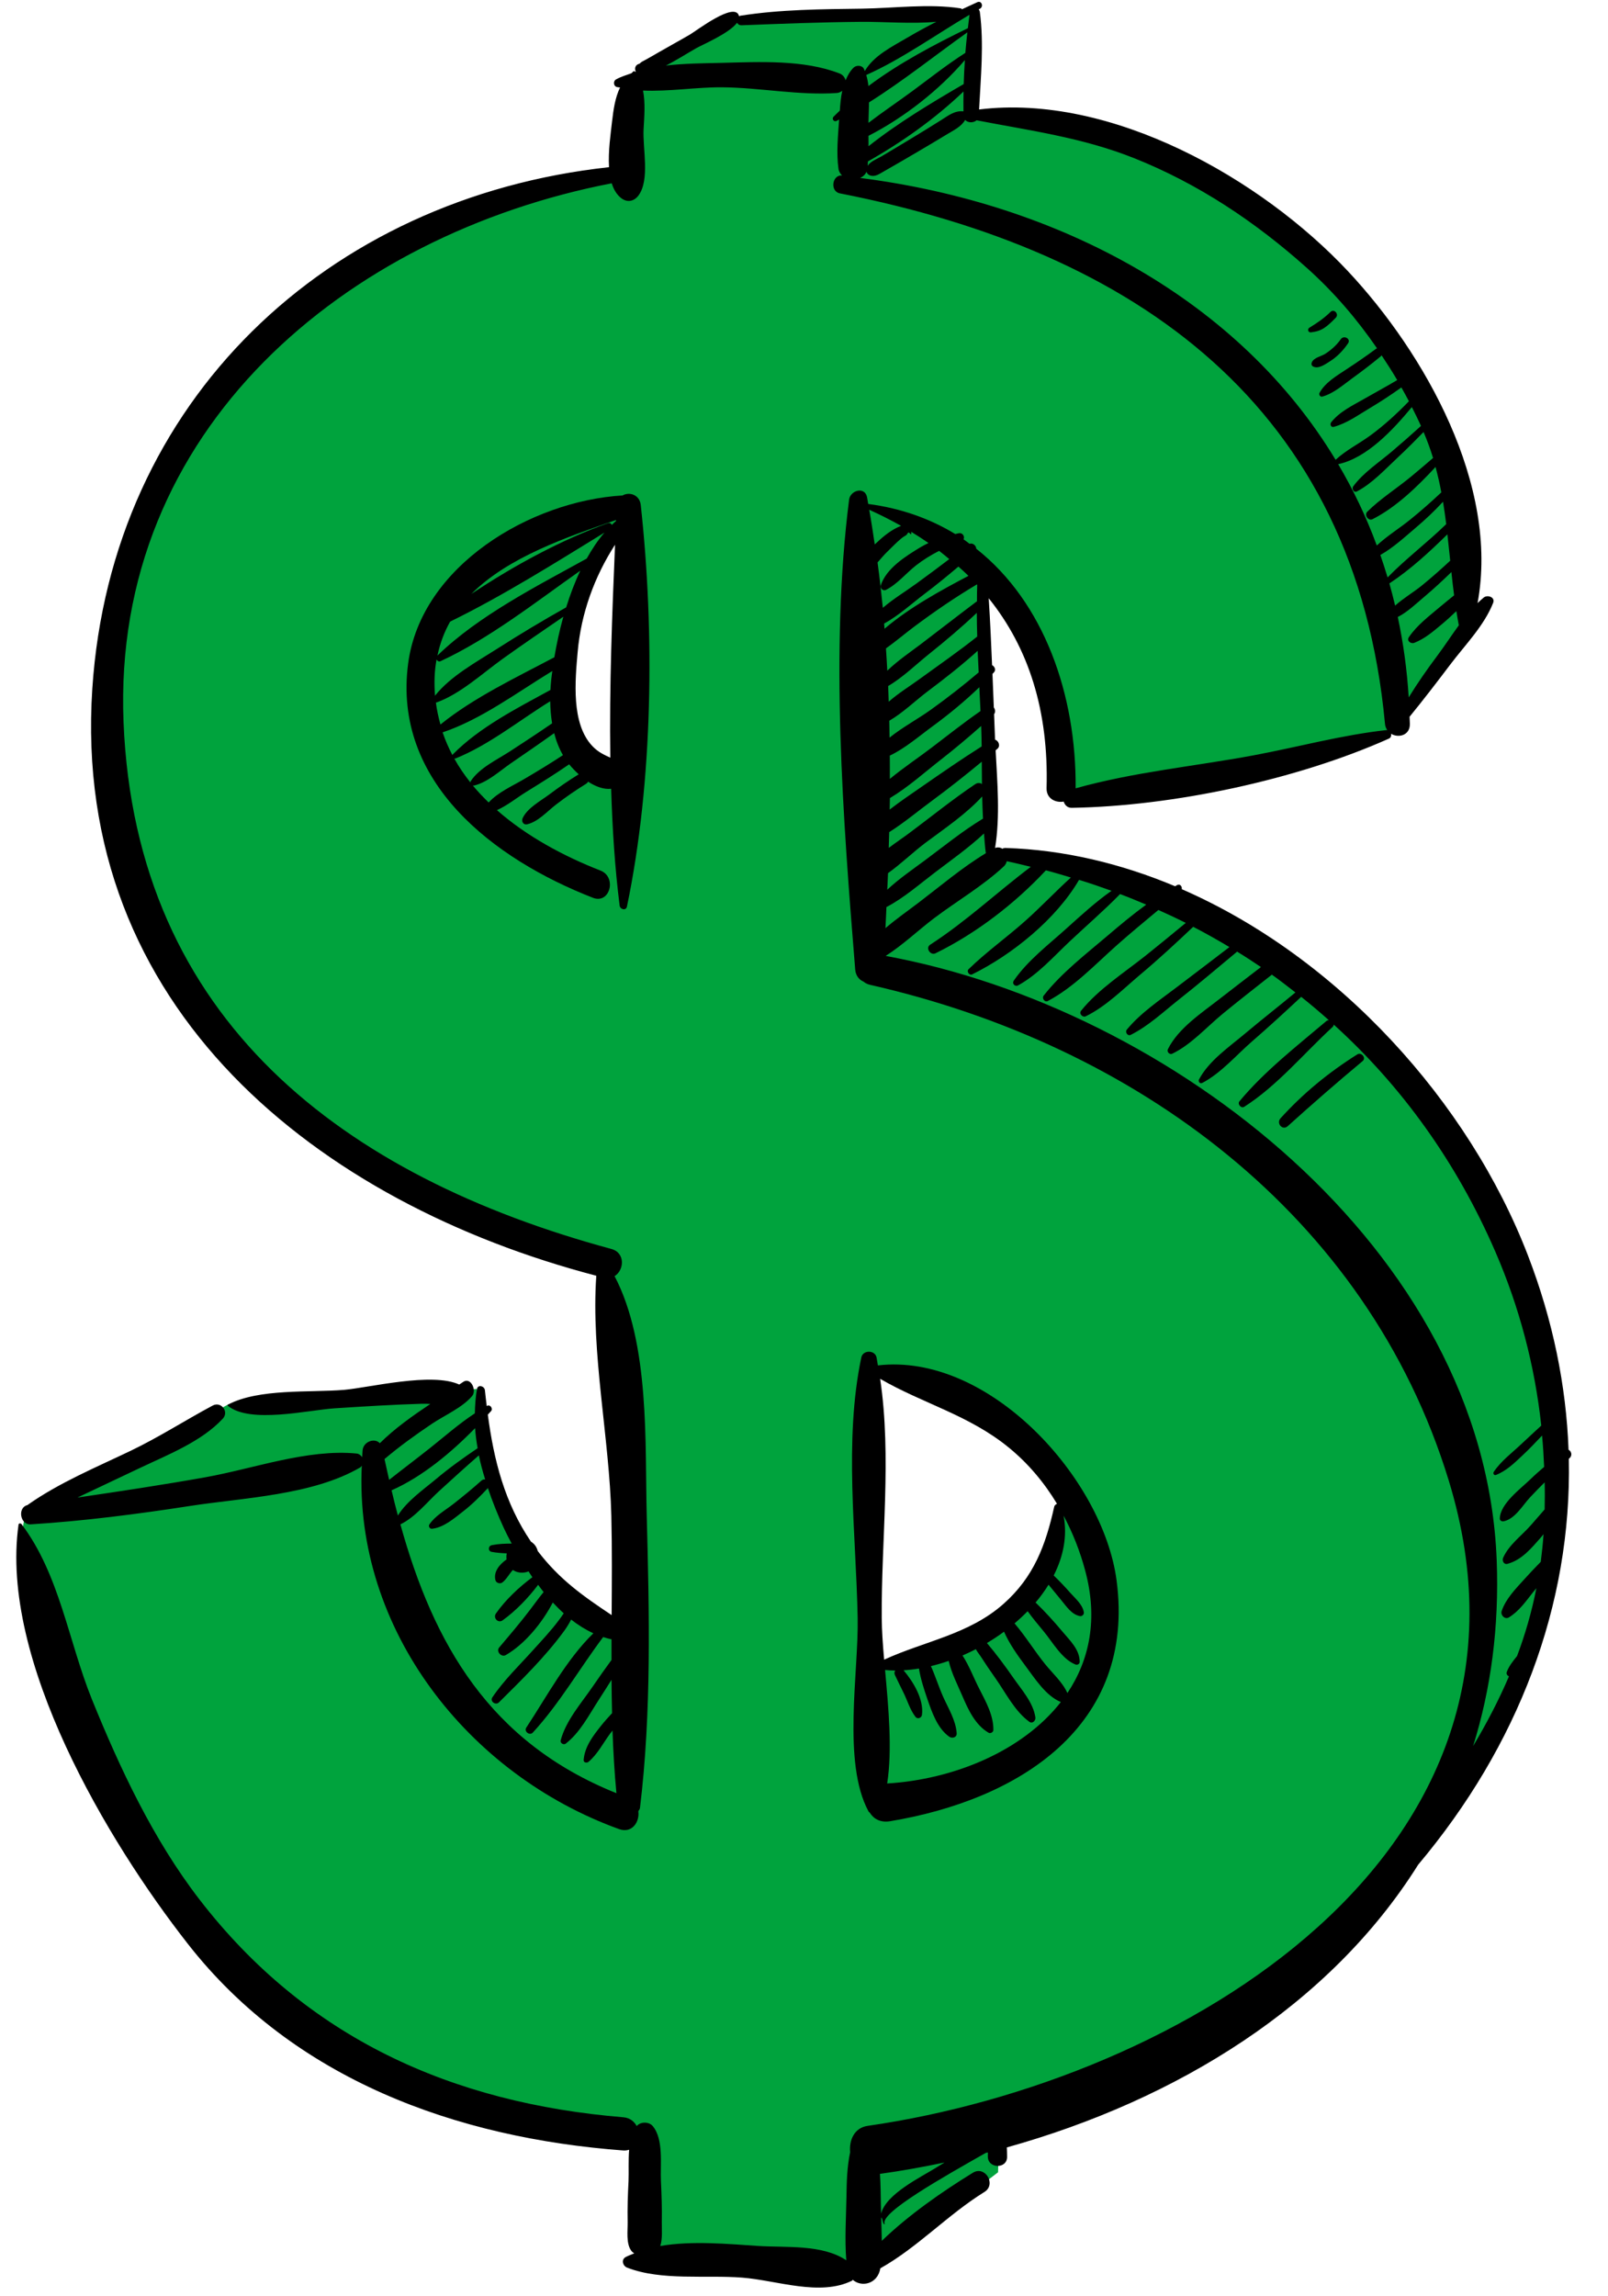<?xml version="1.0" encoding="UTF-8"?><svg xmlns="http://www.w3.org/2000/svg" xmlns:xlink="http://www.w3.org/1999/xlink" height="126.6" preserveAspectRatio="xMidYMid meet" version="1.0" viewBox="-0.9 -0.1 88.7 126.6" width="88.7" zoomAndPan="magnify"><g><g id="change1_1"><path d="M77.507,60.464C68.846,48.35,53.827,46.979,53.827,46.979l-0.712-15.789 c4.55,3.947,4.33,11.676,4.33,11.676l0.878,1.096l17.511-3.606l4.142-5.823 c0.274-8.277-2.851-15.898-10.635-22.037c-7.784-6.14-16.555-6.249-16.555-6.249l0.165-5.646L39.63,0.931 L34.532,4.165l-1.152,5.373c-5.92-0.055-17.487,5.153-21.599,10.69c-4.111,5.537-9.1,15.02-4.495,29.437 s24.887,19.954,24.887,19.954l1.59,20.502c-8.004-3.673-8.353-13.637-8.353-13.637l-13.737,0.861l-11.129,5.98 c-1.042,2.851,1.589,11.238,9.538,22.64c7.949,11.402,24.504,11.786,24.504,11.786l0.109,7.072l12.389,0.274 l7.071-5.427l0.055-1.919c0,0,15.896-6.578,24.723-18.638C87.758,87.052,86.169,72.579,77.507,60.464z M33.337,43.151c-7.232-4.178,0.449-14.779,0.449-14.779L33.337,43.151z M47.666,91.622l-0.449-15.947 c0,0,10.287,2.92,10.332,7.367C57.548,83.042,57.817,89.825,47.666,91.622z" fill="#00A33D"/></g><g><g id="change2_1"><path d="M34.445,27.744c-0.062-0.573-0.632-0.739-1.004-0.526c-5.052,0.294-11.118,3.871-11.828,9.271 c-0.862,6.548,4.729,10.78,10.194,12.912c0.936,0.365,1.338-1.141,0.415-1.502 c-2.037-0.795-4.074-1.892-5.71-3.331c0.566-0.253,1.082-0.672,1.598-0.994 c0.807-0.498,1.608-0.994,2.386-1.533c0.15,0.183,0.329,0.372,0.527,0.551 c-0.562,0.344-1.1,0.719-1.626,1.113c-0.483,0.361-1.215,0.749-1.47,1.312 c-0.074,0.169,0.039,0.377,0.244,0.333c0.609-0.135,1.123-0.724,1.609-1.096 c0.53-0.406,1.079-0.787,1.647-1.136c0.055-0.035,0.089-0.076,0.112-0.121 c0.411,0.268,0.856,0.438,1.273,0.393c0.067,2.188,0.204,4.352,0.468,6.439c0.024,0.213,0.352,0.302,0.404,0.055 C35.127,42.962,35.214,34.755,34.445,27.744z M23.931,34.173c2.894-1.415,5.776-3.228,8.514-4.909 c-0.368,0.423-0.69,0.915-0.981,1.433c-2.767,1.53-5.955,3.14-8.235,5.348 C23.374,35.361,23.612,34.736,23.931,34.173z M24.057,41.536c-0.211-0.402-0.394-0.819-0.542-1.256 c2.125-0.711,4.101-2.196,6.054-3.385c-0.022,0.156-0.046,0.316-0.061,0.465 c-0.019,0.19-0.034,0.385-0.045,0.582c-1.844,1.005-3.915,2.058-5.387,3.555 C24.064,41.508,24.064,41.522,24.057,41.536z M25.046,43.04c-0.331-0.416-0.631-0.855-0.888-1.318 c0.022,0.003,0.046,0.007,0.072-0.004c1.849-0.746,3.509-2.095,5.221-3.154c0.006,0.405,0.038,0.816,0.104,1.218 c-0.768,0.527-1.543,1.037-2.324,1.544c-0.725,0.471-1.691,0.915-2.169,1.651 C25.049,42.997,25.049,43.02,25.046,43.04z M28.003,42.861c-0.643,0.378-1.435,0.722-1.947,1.285 c-0.309-0.301-0.607-0.612-0.878-0.94c0.026,0.007,0.053,0.012,0.08,0.005 c0.747-0.185,1.397-0.795,2.021-1.225c0.799-0.551,1.602-1.097,2.39-1.663 c0.11,0.429,0.27,0.838,0.484,1.212C29.448,42.001,28.728,42.435,28.003,42.861z M29.679,36.139 c-2.098,1.113-4.449,2.223-6.284,3.709c-0.108-0.393-0.198-0.793-0.251-1.215c0.011-0.001,0.019,0.006,0.032,0 c1.328-0.478,2.519-1.595,3.663-2.415c1.101-0.788,2.22-1.549,3.336-2.315 C29.96,34.67,29.801,35.425,29.679,36.139z M30.331,33.387c-1.298,0.73-2.569,1.491-3.822,2.293 c-1.14,0.728-2.562,1.502-3.413,2.579c-0.026-0.344-0.037-0.695-0.021-1.056 c0.013-0.33,0.053-0.64,0.106-0.942c0.042,0.079,0.126,0.138,0.215,0.097c2.708-1.254,5.246-3.257,7.716-4.995 C30.804,32.009,30.547,32.695,30.331,33.387z M32.766,41.675c-0.322-0.149-0.667-0.299-0.985-0.634 c-1.185-1.241-0.954-3.622-0.816-5.195c0.188-2.127,0.921-4.143,2.062-5.913 C32.865,33.761,32.71,37.746,32.766,41.675z M33.08,28.625c-0.079,0.067-0.154,0.144-0.231,0.216 c-0.034-0.075-0.113-0.131-0.207-0.098c-2.543,0.904-5.182,2.332-7.541,3.904 c2.051-2.049,5.29-3.138,7.979-4.076C33.081,28.589,33.081,28.606,33.08,28.625z" fill="inherit"/><path d="M60.692,87.035c-0.749-5.647-7.051-12.566-13.166-11.852c-0.028-0.145-0.045-0.295-0.074-0.44 c-0.088-0.419-0.753-0.419-0.84,0c-0.966,4.575-0.29,9.721-0.202,14.372c0.057,2.975-0.859,7.977,0.601,10.663 c0.016,0.032,0.044,0.042,0.066,0.064c0.204,0.331,0.576,0.565,1.118,0.474 C55.284,99.138,61.761,95.093,60.692,87.035z M47.738,89.115c-0.031-4.282,0.555-8.91-0.088-13.192 c2.342,1.36,4.903,1.996,7.095,3.789c1.074,0.877,1.957,1.933,2.661,3.101 c-0.071,0.029-0.138,0.086-0.154,0.162c-0.472,2.123-1.121,3.87-2.79,5.351c-1.911,1.697-4.371,2.06-6.591,3.082 C47.798,90.583,47.743,89.802,47.738,89.115z M48.038,98.234c0.291-1.878,0.071-4.177-0.116-6.257 c0.183,0.021,0.373,0.027,0.561,0.029c-0.045,0.066-0.062,0.152-0.017,0.249 c0.152,0.316,0.302,0.631,0.459,0.945c0.229,0.453,0.364,0.956,0.675,1.363c0.112,0.144,0.334,0.058,0.357-0.108 c0.113-0.861-0.477-1.826-1.014-2.462c0.278-0.017,0.561-0.048,0.848-0.096c0.091,0.568,0.276,1.134,0.458,1.664 c0.254,0.735,0.557,1.632,1.213,2.095c0.164,0.114,0.429,0.041,0.41-0.194 c-0.048-0.704-0.453-1.357-0.741-1.994c-0.246-0.553-0.431-1.147-0.68-1.704 c0.325-0.08,0.652-0.174,0.981-0.289c0.154,0.678,0.499,1.341,0.765,1.962 c0.325,0.756,0.709,1.577,1.438,2.002c0.098,0.056,0.255-0.032,0.26-0.144 c0.017-0.81-0.413-1.569-0.773-2.275c-0.309-0.598-0.555-1.27-0.928-1.842 c0.247-0.108,0.494-0.222,0.737-0.349c0.065,0.135,0.179,0.268,0.259,0.39 c0.26,0.401,0.524,0.797,0.803,1.188c0.575,0.81,1.076,1.841,1.89,2.428 c0.17,0.123,0.355-0.071,0.331-0.242c-0.119-0.818-0.75-1.512-1.208-2.171 c-0.463-0.666-0.94-1.312-1.465-1.931c0.325-0.193,0.64-0.402,0.942-0.626c0.298,0.668,0.735,1.288,1.166,1.864 c0.518,0.689,1.132,1.675,1.969,2.014C55.505,96.446,51.707,98.013,48.038,98.234z M57.979,93.248 c-0.266-0.595-0.816-1.086-1.216-1.579c-0.588-0.723-1.09-1.551-1.699-2.262 c0.253-0.214,0.495-0.439,0.723-0.671c0.279,0.388,0.593,0.758,0.895,1.125c0.49,0.594,0.995,1.51,1.734,1.81 c0.113,0.046,0.244-0.021,0.241-0.152c-0.007-0.677-0.53-1.157-0.94-1.647 c-0.467-0.557-0.964-1.108-1.493-1.616c0.268-0.314,0.506-0.643,0.715-0.982 c0.235,0.285,0.467,0.572,0.702,0.854c0.281,0.337,0.572,0.795,1.033,0.878 c0.113,0.021,0.232-0.088,0.213-0.206c-0.07-0.441-0.475-0.766-0.758-1.087 c-0.289-0.33-0.59-0.643-0.905-0.947c0.526-1.035,0.762-2.155,0.546-3.299c0.507,0.953,0.904,1.963,1.185,3.007 C59.684,89.155,59.198,91.431,57.979,93.248z" fill="inherit"/><path d="M85.624,79.835c-0.132-3.534-0.859-7.129-2.241-10.717c-3.259-8.455-10.442-16.419-19.095-20.193 c0.03-0.143-0.092-0.31-0.253-0.228c-0.038,0.021-0.077,0.047-0.113,0.068c-2.981-1.252-6.128-2.008-9.347-2.112 c-0.073-0.003-0.132,0.016-0.186,0.043c-0.108-0.072-0.245-0.099-0.398-0.043 c0.283-1.747,0.123-3.607,0.03-5.384c0.03-0.028,0.063-0.052,0.093-0.079c0.19-0.16,0.07-0.448-0.123-0.509 c0-0.011,0-0.021-0.003-0.034c-0.017-0.454-0.035-0.912-0.052-1.369c0.085-0.116,0.062-0.268-0.015-0.371 c-0.024-0.618-0.049-1.233-0.075-1.851c0.026-0.028,0.054-0.053,0.08-0.083 c0.131-0.138,0.04-0.324-0.101-0.401c-0.052-1.23-0.106-2.46-0.186-3.686 c2.209,2.743,3.312,6.21,3.192,10.463c-0.017,0.584,0.492,0.826,0.944,0.748c0.06,0.186,0.2,0.348,0.445,0.344 c5.572-0.092,12.408-1.542,17.503-3.82c0.102-0.048,0.133-0.162,0.108-0.265c0.414,0.253,1.051,0.089,1.04-0.541 c-0.002-0.132-0.014-0.262-0.017-0.395c0.767-0.938,1.512-1.91,2.24-2.872 c0.816-1.081,1.87-2.141,2.371-3.408c0.125-0.318-0.314-0.462-0.52-0.294 c-0.116,0.097-0.231,0.2-0.34,0.307c1.207-6.509-2.922-13.786-7.141-18.291 C68.683,9.752,60.393,5.042,53.108,5.936c0.092-1.772,0.273-3.62,0.043-5.369 c-0.008-0.064-0.034-0.109-0.067-0.145c0.024-0.014,0.05-0.029,0.073-0.043c0.213-0.12,0.086-0.464-0.146-0.358 c-0.284,0.127-0.562,0.257-0.843,0.388c-0.026-0.019-0.048-0.043-0.084-0.049 c-1.749-0.269-3.667-0.007-5.438,0.018C44.418,0.408,42.152,0.418,39.946,0.766 c-0.032,0.006-0.059,0.017-0.083,0.029c-0.003-0.01,0-0.023-0.003-0.034c-0.249-0.774-2.318,0.816-2.689,1.036 c-0.576,0.338-1.163,0.655-1.741,0.989c-0.223,0.129-0.441,0.258-0.667,0.381 c-0.086,0.047-0.173,0.091-0.258,0.14c-0.05,0.031-0.087,0.063-0.106,0.09l-0.042,0.021 c-0.224,0.058-0.269,0.279-0.183,0.429c-0.014,0.005-0.027,0.007-0.04,0.012 c-0.003-0.005-0.003-0.012-0.007-0.015c-0.021-0.024-0.062-0.026-0.083-0.011 c-0.046,0.03-0.07,0.076-0.112,0.106c-0.289,0.105-0.593,0.192-0.857,0.344 c-0.163,0.099-0.134,0.37,0.057,0.417c0.056,0.014,0.115,0.012,0.172,0.024 c-0.272,0.559-0.364,1.21-0.441,1.87c-0.072,0.651-0.222,1.636-0.168,2.524 C17.139,10.809,5.241,21.993,4.192,37.868C3.03,55.543,16.713,66.244,31.993,70.24 c-0.301,4.279,0.724,8.941,0.829,13.232c0.044,1.819,0.03,3.648,0.017,5.478 c-1.562-1.04-2.878-1.96-4.077-3.533c-0.054-0.212-0.176-0.398-0.371-0.513 c-1.461-2.144-2.053-4.519-2.382-7.006c0.059-0.066,0.123-0.132,0.182-0.198 c0.117-0.133-0.053-0.377-0.215-0.289c-0.012,0.005-0.02,0.01-0.026,0.016 c-0.038-0.291-0.071-0.582-0.102-0.876c-0.023-0.227-0.386-0.338-0.438-0.066 c-0.077,0.446-0.108,0.893-0.116,1.341c-0.875,0.573-1.659,1.267-2.481,1.92 c-0.744,0.589-1.503,1.16-2.248,1.748c-0.086-0.381-0.172-0.763-0.255-1.147 c0.834-0.704,1.712-1.338,2.616-1.945c0.689-0.464,1.682-0.89,2.222-1.536c0.26-0.314-0.083-1.063-0.502-0.77 c-0.07,0.049-0.141,0.095-0.213,0.143c-1.507-0.697-4.978,0.173-6.346,0.292 c-1.888,0.16-4.702-0.088-6.414,0.815c-0.023,0.012-0.03,0.043-0.007,0.062 c1.222,1.01,4.447,0.236,5.886,0.142c1.602-0.104,3.204-0.202,4.808-0.252 c0.159-0.005,0.321,0.001,0.48,0.011c-0.983,0.657-1.955,1.34-2.789,2.166 c-0.282-0.315-0.907-0.091-0.95,0.391c-0.014,0.127-0.011,0.252-0.021,0.379 c-0.073-0.103-0.175-0.19-0.317-0.203c-2.706-0.26-5.661,0.832-8.334,1.309 c-2.342,0.419-4.701,0.773-7.055,1.119c1.159-0.55,2.318-1.099,3.479-1.647c1.524-0.722,3.368-1.444,4.537-2.702 c0.358-0.386-0.093-0.973-0.559-0.723c-1.525,0.816-2.962,1.746-4.533,2.498 c-1.914,0.917-3.92,1.748-5.663,2.972c-0.007,0.003-0.008,0.011-0.014,0.016 C0.052,83.012,0.2,83.985,0.8,83.947c2.953-0.187,5.85-0.562,8.775-1.013c2.987-0.461,6.759-0.589,9.398-2.126 c0.043-0.026,0.057-0.066,0.084-0.099c-0.432,9.056,5.892,17.044,14.191,20.04 c0.712,0.256,1.143-0.392,1.063-0.981c0.027-0.063,0.077-0.098,0.09-0.176 c0.645-5.313,0.514-10.778,0.374-16.121c-0.103-3.949,0.183-9.482-1.774-13.209 c0.535-0.331,0.602-1.289-0.18-1.5C18.102,64.778,6.586,56.18,5.915,39.721 C5.256,23.552,18.213,12.833,32.844,10.006c0.101,0.324,0.259,0.603,0.5,0.801 c0.331,0.271,0.717,0.215,0.974-0.126c0.646-0.875,0.224-2.596,0.283-3.662 c0.041-0.72,0.103-1.447-0.031-2.126c1.435,0.061,2.954-0.189,4.347-0.18 c2.103,0.015,4.271,0.461,6.349,0.315c0.123-0.008,0.214-0.065,0.295-0.123C45.48,5.27,45.451,5.643,45.426,6 c-0.114,0.112-0.237,0.22-0.347,0.336c-0.11,0.117,0.018,0.305,0.166,0.232 c0.048-0.024,0.096-0.052,0.143-0.078c-0.061,0.893-0.16,1.84-0.035,2.721 c0.021,0.155,0.1,0.269,0.197,0.364c-0.554-0.048-0.676,0.878-0.123,0.986 c16.38,3.213,28.445,11.749,30.072,29.254c0.011,0.142,0.064,0.252,0.13,0.348 c-0.014-0.002-0.021-0.012-0.034-0.01c-2.479,0.269-4.917,0.942-7.369,1.398 c-3.256,0.604-6.604,0.919-9.797,1.816c0-0.007,0.005-0.011,0.005-0.017c0.038-5.154-1.739-10.242-5.482-13.196 c-0.009-0.175-0.185-0.33-0.37-0.272c-0.11-0.081-0.214-0.166-0.329-0.244 c0.076-0.157-0.049-0.383-0.274-0.336c-0.06,0.013-0.122,0.03-0.185,0.043 c-1.378-0.838-2.976-1.419-4.801-1.658c-0.024-0.122-0.041-0.251-0.065-0.373 c-0.119-0.609-0.924-0.382-0.99,0.133c-1.051,8.268-0.338,17.608,0.337,25.913 c0.03,0.346,0.223,0.561,0.457,0.663c0.094,0.078,0.211,0.142,0.364,0.177 c14.562,3.3,27.41,12.635,31.914,27.312c6.349,20.693-14.897,33.127-32.047,35.6 c-0.742,0.106-1.032,0.796-0.967,1.451c-0.172,0.823-0.191,1.606-0.205,2.493 c-0.02,1.141-0.1,2.323-0.007,3.468c-1.332-0.89-3.314-0.691-4.866-0.791 c-1.618-0.105-3.633-0.3-5.396,0.003c0.135-0.409,0.078-0.944,0.085-1.333c0.016-0.756-0.013-1.502-0.049-2.256 c-0.043-0.905,0.162-2.298-0.457-3.03c-0.206-0.242-0.667-0.242-0.872,0c-0.004,0.002-0.004,0.006-0.004,0.008 c-0.139-0.253-0.379-0.457-0.738-0.486c-9.485-0.781-17.504-4.386-23.382-12.007 c-2.551-3.308-4.38-7.203-5.94-11.05c-1.293-3.208-1.777-6.862-3.872-9.642 c-0.04-0.056-0.157-0.069-0.17,0.021c-1.054,7.452,4.903,17.455,9.339,23.116 c5.859,7.49,14.822,10.703,24.025,11.392c0.117,0.009,0.222-0.013,0.318-0.04 c-0.05,0.594-0.013,1.225-0.033,1.717c-0.039,0.754-0.066,1.5-0.049,2.256c0.01,0.483-0.102,1.203,0.208,1.606 c0.046,0.062,0.103,0.089,0.153,0.135c-0.157,0.065-0.316,0.122-0.468,0.201 c-0.265,0.143-0.162,0.492,0.079,0.585c1.895,0.734,4.314,0.393,6.344,0.55 c1.924,0.151,4.294,1.049,6.067,0.166c0.019-0.01,0.016-0.037,0.032-0.047c0.501,0.438,1.381,0.226,1.524-0.632 c2.043-1.141,3.738-2.973,5.738-4.207c0.679-0.418,0.044-1.48-0.636-1.061c-1.698,1.045-3.526,2.313-5.023,3.755 c-0.004-0.436-0.02-0.874-0.033-1.309c0.01,0.023,0.016,0.046,0.033,0.064c0.049,0.043,0.04,0.243,0.126,0.325 c0.016,0.014,0.043-0.004,0.036-0.025c-0.276-0.606,3.259-2.592,5.569-3.903c0.04-0.01,0.081-0.019,0.121-0.029 c-0.001,0.073-0.002,0.145-0.002,0.217c-0.01,0.688,1.07,0.71,1.063,0.025c-0.002-0.176-0.005-0.348-0.014-0.518 c9.394-2.622,17.829-7.84,22.689-15.587c5.508-6.55,8.482-14.291,8.311-22.38 c0.015-0.014,0.028-0.028,0.043-0.041C85.85,80.143,85.771,79.904,85.624,79.835z M20.699,82.071 c1.683-0.742,3.287-2.074,4.608-3.429c0.025,0.371,0.075,0.739,0.139,1.107 c-0.789,0.532-1.561,1.085-2.292,1.699c-0.686,0.574-1.619,1.221-2.106,2.014 C20.925,83.004,20.81,82.54,20.699,82.071z M31.564,97.041c0.502-0.427,0.794-1.016,1.179-1.54 c0.046-0.064,0.099-0.122,0.144-0.185c0.041,1.155,0.106,2.307,0.216,3.454 c-7.009-2.816-10.092-8.247-11.917-14.823c0.811-0.386,1.471-1.225,2.128-1.827 c0.725-0.666,1.459-1.328,2.201-1.976c0.091,0.448,0.212,0.89,0.348,1.329 c-0.066-0.012-0.139,0.002-0.198,0.055c-0.503,0.452-1.027,0.879-1.557,1.295 c-0.447,0.351-1.008,0.654-1.325,1.133c-0.064,0.096,0.026,0.247,0.142,0.235 c0.643-0.065,1.217-0.567,1.713-0.952c0.501-0.387,0.943-0.83,1.375-1.292c0.252,0.752,0.55,1.488,0.874,2.193 c0.126,0.272,0.276,0.566,0.438,0.866c-0.368,0.004-0.726,0.015-1.096,0.088 c-0.205,0.041-0.223,0.333-0.005,0.371c0.282,0.051,0.555,0.071,0.829,0.081 c-0.019,0.112-0.027,0.224-0.01,0.335c-0.407,0.283-0.73,0.693-0.614,1.145 c0.038,0.153,0.253,0.22,0.378,0.128c0.236-0.179,0.376-0.471,0.583-0.692c0.133,0.091,0.298,0.148,0.501,0.148 c0.139,0,0.258-0.026,0.364-0.07c0.072,0.107,0.135,0.215,0.212,0.322c-0.745,0.553-1.483,1.247-2.011,2 c-0.172,0.243,0.119,0.557,0.369,0.377c0.731-0.526,1.407-1.229,1.959-1.959c0.101,0.134,0.195,0.27,0.302,0.399 c-0.261,0.318-0.503,0.657-0.751,0.983c-0.544,0.715-1.119,1.388-1.7,2.074 c-0.186,0.219,0.124,0.558,0.364,0.418c1.04-0.598,2.004-1.764,2.594-2.899c0.195,0.207,0.395,0.41,0.603,0.596 c-0.096,0.15-0.204,0.291-0.268,0.378c-0.424,0.57-0.921,1.096-1.397,1.623 c-0.776,0.864-1.62,1.667-2.273,2.635c-0.147,0.221,0.184,0.457,0.364,0.276 c1.264-1.255,2.538-2.491,3.597-3.938c0.127-0.176,0.271-0.4,0.386-0.628 c0.391,0.307,0.801,0.56,1.225,0.756c-1.504,1.469-2.572,3.498-3.698,5.198 c-0.145,0.218,0.188,0.465,0.36,0.276c1.478-1.608,2.569-3.519,3.878-5.265 c0.153,0.046,0.306,0.094,0.461,0.122c-0.001,0.379,0,0.759,0,1.14c-0.346,0.474-0.689,0.956-1.02,1.442 c-0.64,0.936-1.487,1.881-1.784,2.991c-0.038,0.152,0.164,0.271,0.281,0.179 c0.793-0.617,1.268-1.56,1.808-2.393c0.242-0.373,0.48-0.75,0.716-1.125c0.004,0.613,0.016,1.226,0.03,1.838 c-0.213,0.232-0.424,0.463-0.62,0.711c-0.443,0.561-0.884,1.134-0.947,1.863 C31.278,97.087,31.47,97.12,31.564,97.041z M79.311,32.724c-0.258,0.211-0.517,0.418-0.773,0.633 c-0.611,0.519-1.27,1.008-1.723,1.676c-0.136,0.202,0.112,0.384,0.298,0.311 c0.582-0.229,1.023-0.612,1.501-1.009c0.287-0.237,0.556-0.487,0.821-0.74c0.042,0.26,0.086,0.52,0.136,0.782 c-0.407,0.558-0.786,1.141-1.18,1.667c-0.551,0.735-1.093,1.509-1.584,2.307 c-0.095-1.534-0.301-3.013-0.603-4.432c0.544-0.277,1.037-0.758,1.483-1.132 c0.509-0.427,0.995-0.881,1.475-1.345C79.207,31.87,79.255,32.297,79.311,32.724z M79.096,30.815 c-0.507,0.471-1.026,0.93-1.563,1.368c-0.453,0.367-1.022,0.699-1.476,1.108 c-0.098-0.414-0.203-0.819-0.316-1.223c1.159-0.764,2.207-1.731,3.2-2.708 C78.995,29.844,79.047,30.33,79.096,30.815z M52.581,0.714c-0.035,0.244-0.06,0.495-0.092,0.741 c-1.835,0.894-3.79,1.918-5.484,3.189c-0.024-0.208-0.062-0.412-0.121-0.609 C48.826,3.17,50.689,1.831,52.581,0.714z M47.01,7.961c0-0.191,0-0.382-0.003-0.572 c1.961-0.999,3.91-2.534,5.317-4.176c-0.029,0.44-0.051,0.883-0.065,1.322 C50.485,5.567,48.64,6.672,47.01,7.961z M52.251,4.943c-0.005,0.368-0.012,0.734-0.005,1.096 C51.76,5.987,51.416,6.27,51.018,6.52c-0.558,0.353-1.121,0.697-1.688,1.039 c-0.528,0.321-1.059,0.637-1.591,0.953C47.5,8.653,47.124,8.79,46.962,9.04 c0.009-0.08,0.008-0.162,0.016-0.241C48.856,7.741,50.706,6.424,52.251,4.943z M49.422,4.927 c-0.797,0.588-1.627,1.143-2.415,1.746c0-0.023-0.003-0.046,0-0.068c0.005-0.344,0.026-0.702,0.03-1.06 c1.873-1.176,3.647-2.596,5.424-3.861c-0.042,0.376-0.079,0.752-0.111,1.132 C51.335,3.462,50.394,4.211,49.422,4.927z M46.182,3.632c-0.195,0.194-0.331,0.436-0.436,0.696 c-0.047-0.155-0.141-0.302-0.333-0.377c-1.969-0.767-4.41-0.638-6.496-0.585 c-0.957,0.024-2.035,0.026-3.084,0.148c0.587-0.295,1.159-0.665,1.678-0.96 c0.34-0.193,1.815-0.816,2.246-1.399c0.044,0.083,0.131,0.143,0.252,0.139c2.2-0.085,4.392-0.172,6.594-0.191 c1.326-0.01,2.78,0.126,4.15-0.003c-0.532,0.273-1.06,0.556-1.582,0.864 c-0.885,0.521-1.875,1.004-2.368,1.855c-0.014-0.037-0.024-0.076-0.043-0.112 C46.663,3.488,46.34,3.479,46.182,3.632z M46.546,9.711c0.153-0.072,0.285-0.182,0.351-0.34 c0.027,0.09,0.093,0.163,0.192,0.2c0.276,0.1,0.51-0.078,0.746-0.21c0.578-0.328,1.154-0.663,1.728-1 c0.591-0.345,1.176-0.694,1.759-1.047c0.382-0.232,0.803-0.424,1.017-0.803 c0.152,0.168,0.461,0.172,0.631,0.021c2.966,0.574,5.844,0.952,8.692,2.089 c3.537,1.408,6.7,3.522,9.526,6.05c1.47,1.313,2.756,2.812,3.871,4.434 c-0.02,0.008-0.036,0.013-0.056,0.027c-0.54,0.401-1.097,0.781-1.662,1.151 c-0.523,0.345-1.137,0.708-1.449,1.268c-0.059,0.101,0.027,0.25,0.153,0.215 c0.619-0.174,1.129-0.631,1.64-1.002c0.539-0.391,1.069-0.793,1.582-1.22 c0.018-0.016,0.03-0.036,0.043-0.055c0.296,0.45,0.591,0.901,0.862,1.367 c-0.596,0.355-1.202,0.681-1.803,1.025c-0.651,0.374-1.363,0.703-1.838,1.3 c-0.086,0.109-0.016,0.296,0.143,0.254c0.723-0.195,1.338-0.648,1.978-1.027 c0.6-0.357,1.182-0.74,1.751-1.145c0.141,0.252,0.283,0.505,0.415,0.76c-0.659,0.68-1.351,1.317-2.119,1.88 c-0.627,0.459-1.358,0.821-1.925,1.349C67.475,16.478,57.595,11.122,46.546,9.711z M72.917,25.493 c1.584-0.342,3.01-1.879,4.064-3.148c0.173,0.343,0.344,0.689,0.503,1.039 c-0.525,0.478-1.062,0.948-1.605,1.409c-0.71,0.604-1.575,1.165-2.131,1.921 c-0.095,0.128,0.029,0.371,0.199,0.283c0.852-0.443,1.566-1.23,2.262-1.878 c0.486-0.452,0.953-0.926,1.418-1.399c0.202,0.476,0.378,0.953,0.523,1.431 c-0.402,0.345-0.803,0.689-1.213,1.027c-0.792,0.655-1.692,1.218-2.421,1.941 c-0.176,0.179,0.065,0.522,0.294,0.408c1.292-0.653,2.455-1.776,3.478-2.88 c0.122,0.465,0.233,0.932,0.318,1.401c-0.56,0.525-1.136,1.034-1.732,1.514 c-0.577,0.465-1.269,0.894-1.828,1.415C74.466,28.396,73.748,26.902,72.917,25.493z M75.242,30.499 c0.711-0.397,1.358-0.999,1.961-1.509c0.532-0.449,1.03-0.921,1.496-1.426c0.067,0.411,0.126,0.822,0.177,1.234 c-1.043,1.018-2.22,1.9-3.234,2.939C75.516,31.319,75.383,30.907,75.242,30.499z M50.757,119.406 c-0.845,0.528-2.783,1.455-3.055,2.546c-0.003-0.141-0.009-0.282-0.01-0.422 c-0.012-0.611-0.012-1.195-0.052-1.771c1.197-0.166,2.383-0.38,3.562-0.628 C51.051,119.224,50.903,119.315,50.757,119.406z M53.323,45.037c-1.117,0.674-2.15,1.516-3.195,2.292 c-0.693,0.515-1.442,1.025-2.085,1.626c0.012-0.305,0.031-0.605,0.041-0.912c0.728-0.519,1.406-1.182,2.075-1.681 c1.059-0.79,2.221-1.57,3.12-2.549C53.286,44.222,53.305,44.629,53.323,45.037z M48.093,37.724 c0.809-0.472,1.55-1.201,2.252-1.762c0.905-0.724,1.795-1.474,2.637-2.272c0,0.436,0.011,0.873,0.024,1.307 c-1.03,0.821-2.117,1.571-3.184,2.346c-0.532,0.389-1.168,0.778-1.7,1.247 C48.109,38.302,48.107,38.012,48.093,37.724z M53.266,43.129c-0.102-0.069-0.232-0.085-0.371,0.007 c-1.239,0.833-2.42,1.788-3.617,2.681c-0.35,0.263-0.76,0.535-1.154,0.833 c0.007-0.289,0.019-0.577,0.026-0.869c0.827-0.522,1.597-1.17,2.37-1.738c0.934-0.687,1.843-1.408,2.736-2.146 C53.26,42.308,53.26,42.718,53.266,43.129z M53.25,41.055c-1.11,0.702-2.187,1.445-3.266,2.194 c-0.585,0.407-1.216,0.828-1.809,1.288c0.003-0.212,0.013-0.42,0.014-0.633c1-0.596,1.91-1.417,2.81-2.119 c0.761-0.593,1.502-1.215,2.225-1.857C53.237,40.302,53.243,40.678,53.25,41.055z M53.186,39.105 c-0.919,0.636-1.797,1.334-2.685,2.009c-0.743,0.566-1.57,1.116-2.316,1.732c0-0.429,0.003-0.856-0.002-1.285 c0.847-0.401,1.615-1.072,2.349-1.608c0.916-0.671,1.778-1.382,2.59-2.162 C53.144,38.23,53.165,38.667,53.186,39.105z M53.085,36.974c-0.848,0.722-1.726,1.402-2.63,2.052 c-0.709,0.509-1.57,0.969-2.286,1.543c-0.006-0.309-0.006-0.619-0.015-0.93 c0.76-0.441,1.439-1.111,2.124-1.625c0.951-0.712,1.873-1.437,2.751-2.229 C53.045,36.183,53.065,36.578,53.085,36.974z M52.985,32.124c0.007,0.006,0.013,0.012,0.02,0.018 c-0.014,0.305-0.012,0.612-0.014,0.918c-0.01,0.004-0.019,0.006-0.028,0.012 c-1.028,0.772-2.042,1.564-3.064,2.34c-0.579,0.438-1.284,0.915-1.855,1.467 c-0.021-0.41-0.044-0.82-0.073-1.228c0.548-0.391,1.069-0.836,1.588-1.222 C50.663,33.605,51.803,32.826,52.985,32.124z M47.352,29.916c-0.097-0.641-0.189-1.282-0.305-1.91 c0.614,0.277,1.201,0.574,1.758,0.887c-0.504,0.195-0.937,0.542-1.325,0.908 C47.441,29.837,47.395,29.876,47.352,29.916z M47.507,30.911c0.184-0.208,0.353-0.413,0.51-0.564 c0.266-0.258,0.523-0.53,0.809-0.766c0.072-0.059,0.15-0.109,0.234-0.156 c0.135-0.075,0.103-0.274,0.257-0.084c0.018,0.023,0.053,0.008,0.053-0.021c0.002-0.042-0.007-0.073-0.013-0.102 c0.331,0.199,0.648,0.407,0.96,0.621c-0.155,0.074-0.306,0.153-0.455,0.242 c-0.802,0.485-1.868,1.152-2.175,2.086c-0.054,0.168,0.123,0.339,0.285,0.256 c0.626-0.315,1.109-0.918,1.656-1.348c0.393-0.307,0.827-0.573,1.275-0.803c0.195,0.146,0.374,0.303,0.56,0.455 c-0.6,0.458-1.206,0.907-1.818,1.352c-0.597,0.433-1.272,0.84-1.847,1.335 C47.714,32.572,47.619,31.737,47.507,30.911z M47.869,34.28c0.812-0.44,1.52-1.099,2.249-1.65 c0.633-0.478,1.248-0.979,1.85-1.491c0.189,0.167,0.375,0.337,0.554,0.511c-1.491,0.787-3.246,1.736-4.63,2.917 C47.883,34.472,47.878,34.376,47.869,34.28z M47.997,49.913c0.965-0.504,1.828-1.266,2.688-1.917 c0.903-0.686,1.857-1.359,2.694-2.141c0.028,0.364,0.051,0.729,0.101,1.088 c-1.298,0.784-2.497,1.804-3.692,2.714c-0.577,0.441-1.244,0.902-1.845,1.418 C47.967,50.693,47.977,50.299,47.997,49.913z M84.305,83.124c-0.253,0.289-0.505,0.577-0.754,0.864 c-0.513,0.586-1.215,1.08-1.536,1.803c-0.07,0.164,0.039,0.388,0.244,0.332 c0.788-0.212,1.318-0.866,1.841-1.456c0.051-0.059,0.097-0.118,0.143-0.178v0.004 c-0.033,0.519-0.09,1.023-0.152,1.52c-0.315,0.321-0.627,0.647-0.928,0.983c-0.473,0.524-1,1.057-1.229,1.733 c-0.074,0.221,0.18,0.483,0.398,0.35c0.562-0.344,0.927-0.875,1.331-1.386 c0.06-0.076,0.126-0.149,0.186-0.225c-0.258,1.315-0.619,2.552-1.065,3.739 c-0.22,0.272-0.441,0.545-0.566,0.874c-0.043,0.114,0.026,0.206,0.119,0.247 c-0.57,1.331-1.236,2.603-1.978,3.845c0.977-3.123,1.444-6.547,1.301-10.265 C80.987,68.731,63.569,55.466,47.955,52.605c0.944-0.598,1.806-1.424,2.665-2.073 c1.267-0.956,2.696-1.785,3.856-2.866c0.085-0.079,0.133-0.179,0.158-0.281 c0.448,0.091,0.887,0.203,1.327,0.308c-1.869,1.408-3.572,3.017-5.553,4.296 c-0.27,0.175,0.014,0.609,0.295,0.473c2.248-1.103,4.37-2.732,6.09-4.575 c0.467,0.121,0.921,0.26,1.379,0.396c-0.855,0.775-1.652,1.623-2.518,2.393 c-1.024,0.913-2.143,1.706-3.127,2.664c-0.123,0.122,0.044,0.361,0.199,0.284 c2.212-1.089,4.636-3.049,5.896-5.212c0.605,0.186,1.199,0.39,1.79,0.603c-0.876,0.618-1.674,1.349-2.469,2.064 c-1,0.904-2.149,1.772-2.918,2.885c-0.12,0.172,0.064,0.361,0.242,0.263c1.088-0.601,1.931-1.565,2.826-2.409 c0.928-0.874,1.901-1.71,2.793-2.622c0.489,0.183,0.967,0.381,1.443,0.582 c-0.728,0.529-1.423,1.106-2.102,1.686c-1.217,1.037-2.568,2.069-3.557,3.332 c-0.111,0.145,0.058,0.387,0.231,0.296c1.432-0.756,2.606-2.011,3.806-3.077 c0.751-0.665,1.523-1.303,2.291-1.942c0.511,0.226,1.014,0.464,1.512,0.711 c-0.739,0.609-1.475,1.216-2.221,1.811c-1.175,0.933-2.612,1.857-3.554,3.033 c-0.135,0.166,0.086,0.392,0.262,0.305c1.116-0.546,2.054-1.498,2.998-2.294 c1.007-0.843,1.971-1.737,2.924-2.638c0.68,0.351,1.345,0.727,1.998,1.117 c-0.958,0.735-1.92,1.464-2.882,2.195c-0.951,0.724-2.014,1.431-2.778,2.357 c-0.113,0.137,0.046,0.373,0.215,0.289c0.977-0.488,1.792-1.261,2.643-1.935c1.094-0.862,2.157-1.764,3.226-2.654 c0.447,0.273,0.885,0.559,1.315,0.85c-0.761,0.585-1.522,1.166-2.278,1.755 c-0.997,0.778-2.284,1.619-2.856,2.776c-0.071,0.141,0.093,0.317,0.239,0.248c1.043-0.5,1.897-1.47,2.789-2.205 c0.894-0.734,1.804-1.439,2.709-2.155c0.444,0.313,0.87,0.65,1.299,0.981c-0.915,0.761-1.855,1.491-2.767,2.258 c-0.882,0.742-2.001,1.501-2.55,2.535c-0.061,0.114,0.049,0.264,0.176,0.197 c1.033-0.538,1.877-1.535,2.756-2.297c0.918-0.796,1.816-1.62,2.703-2.451c0.522,0.414,1.026,0.844,1.524,1.285 c-0.048,0.005-0.098,0.018-0.141,0.056c-1.627,1.375-3.425,2.775-4.788,4.418 c-0.127,0.154,0.092,0.413,0.264,0.303c1.812-1.153,3.292-2.946,4.866-4.393 c0.049-0.043,0.066-0.093,0.07-0.14c3.728,3.377,6.769,7.568,8.918,12.531c1.331,3.068,2.173,6.292,2.53,9.58 c-0.371,0.342-0.744,0.684-1.112,1.03c-0.518,0.489-1.109,0.923-1.51,1.523 c-0.057,0.085,0.017,0.211,0.124,0.169c0.575-0.227,1.007-0.651,1.451-1.067 c0.378-0.354,0.735-0.728,1.091-1.105c0.055,0.575,0.088,1.152,0.114,1.728 c-0.26,0.222-0.516,0.448-0.761,0.686c-0.556,0.536-1.662,1.342-1.684,2.16 c-0.005,0.116,0.114,0.172,0.213,0.152c0.627-0.127,1.04-0.873,1.451-1.315 c0.265-0.282,0.536-0.558,0.809-0.832C84.319,82.126,84.316,82.624,84.305,83.124z" fill="inherit"/></g><g id="change2_2"><path d="M73.972,58.035c-1.579,0.992-2.982,2.142-4.235,3.522c-0.252,0.275,0.108,0.696,0.395,0.437 c1.355-1.222,2.734-2.426,4.136-3.592C74.474,58.228,74.195,57.895,73.972,58.035z" fill="inherit"/></g><g id="change2_3"><path d="M73.062,18.601c-0.232,0.327-0.522,0.588-0.858,0.806c-0.227,0.143-0.639,0.212-0.744,0.479 c-0.031,0.083-0.018,0.167,0.062,0.215c0.296,0.173,0.694-0.126,0.944-0.282 c0.401-0.253,0.731-0.601,0.997-0.992C73.629,18.581,73.231,18.362,73.062,18.601z" fill="inherit"/></g><g id="change2_4"><path d="M72.493,17.098c-0.357,0.352-0.738,0.609-1.165,0.871c-0.131,0.081-0.066,0.276,0.089,0.256 c0.291-0.038,0.506-0.093,0.748-0.256c0.23-0.155,0.424-0.354,0.619-0.55 C72.977,17.221,72.692,16.903,72.493,17.098z" fill="inherit"/></g></g></g></svg>